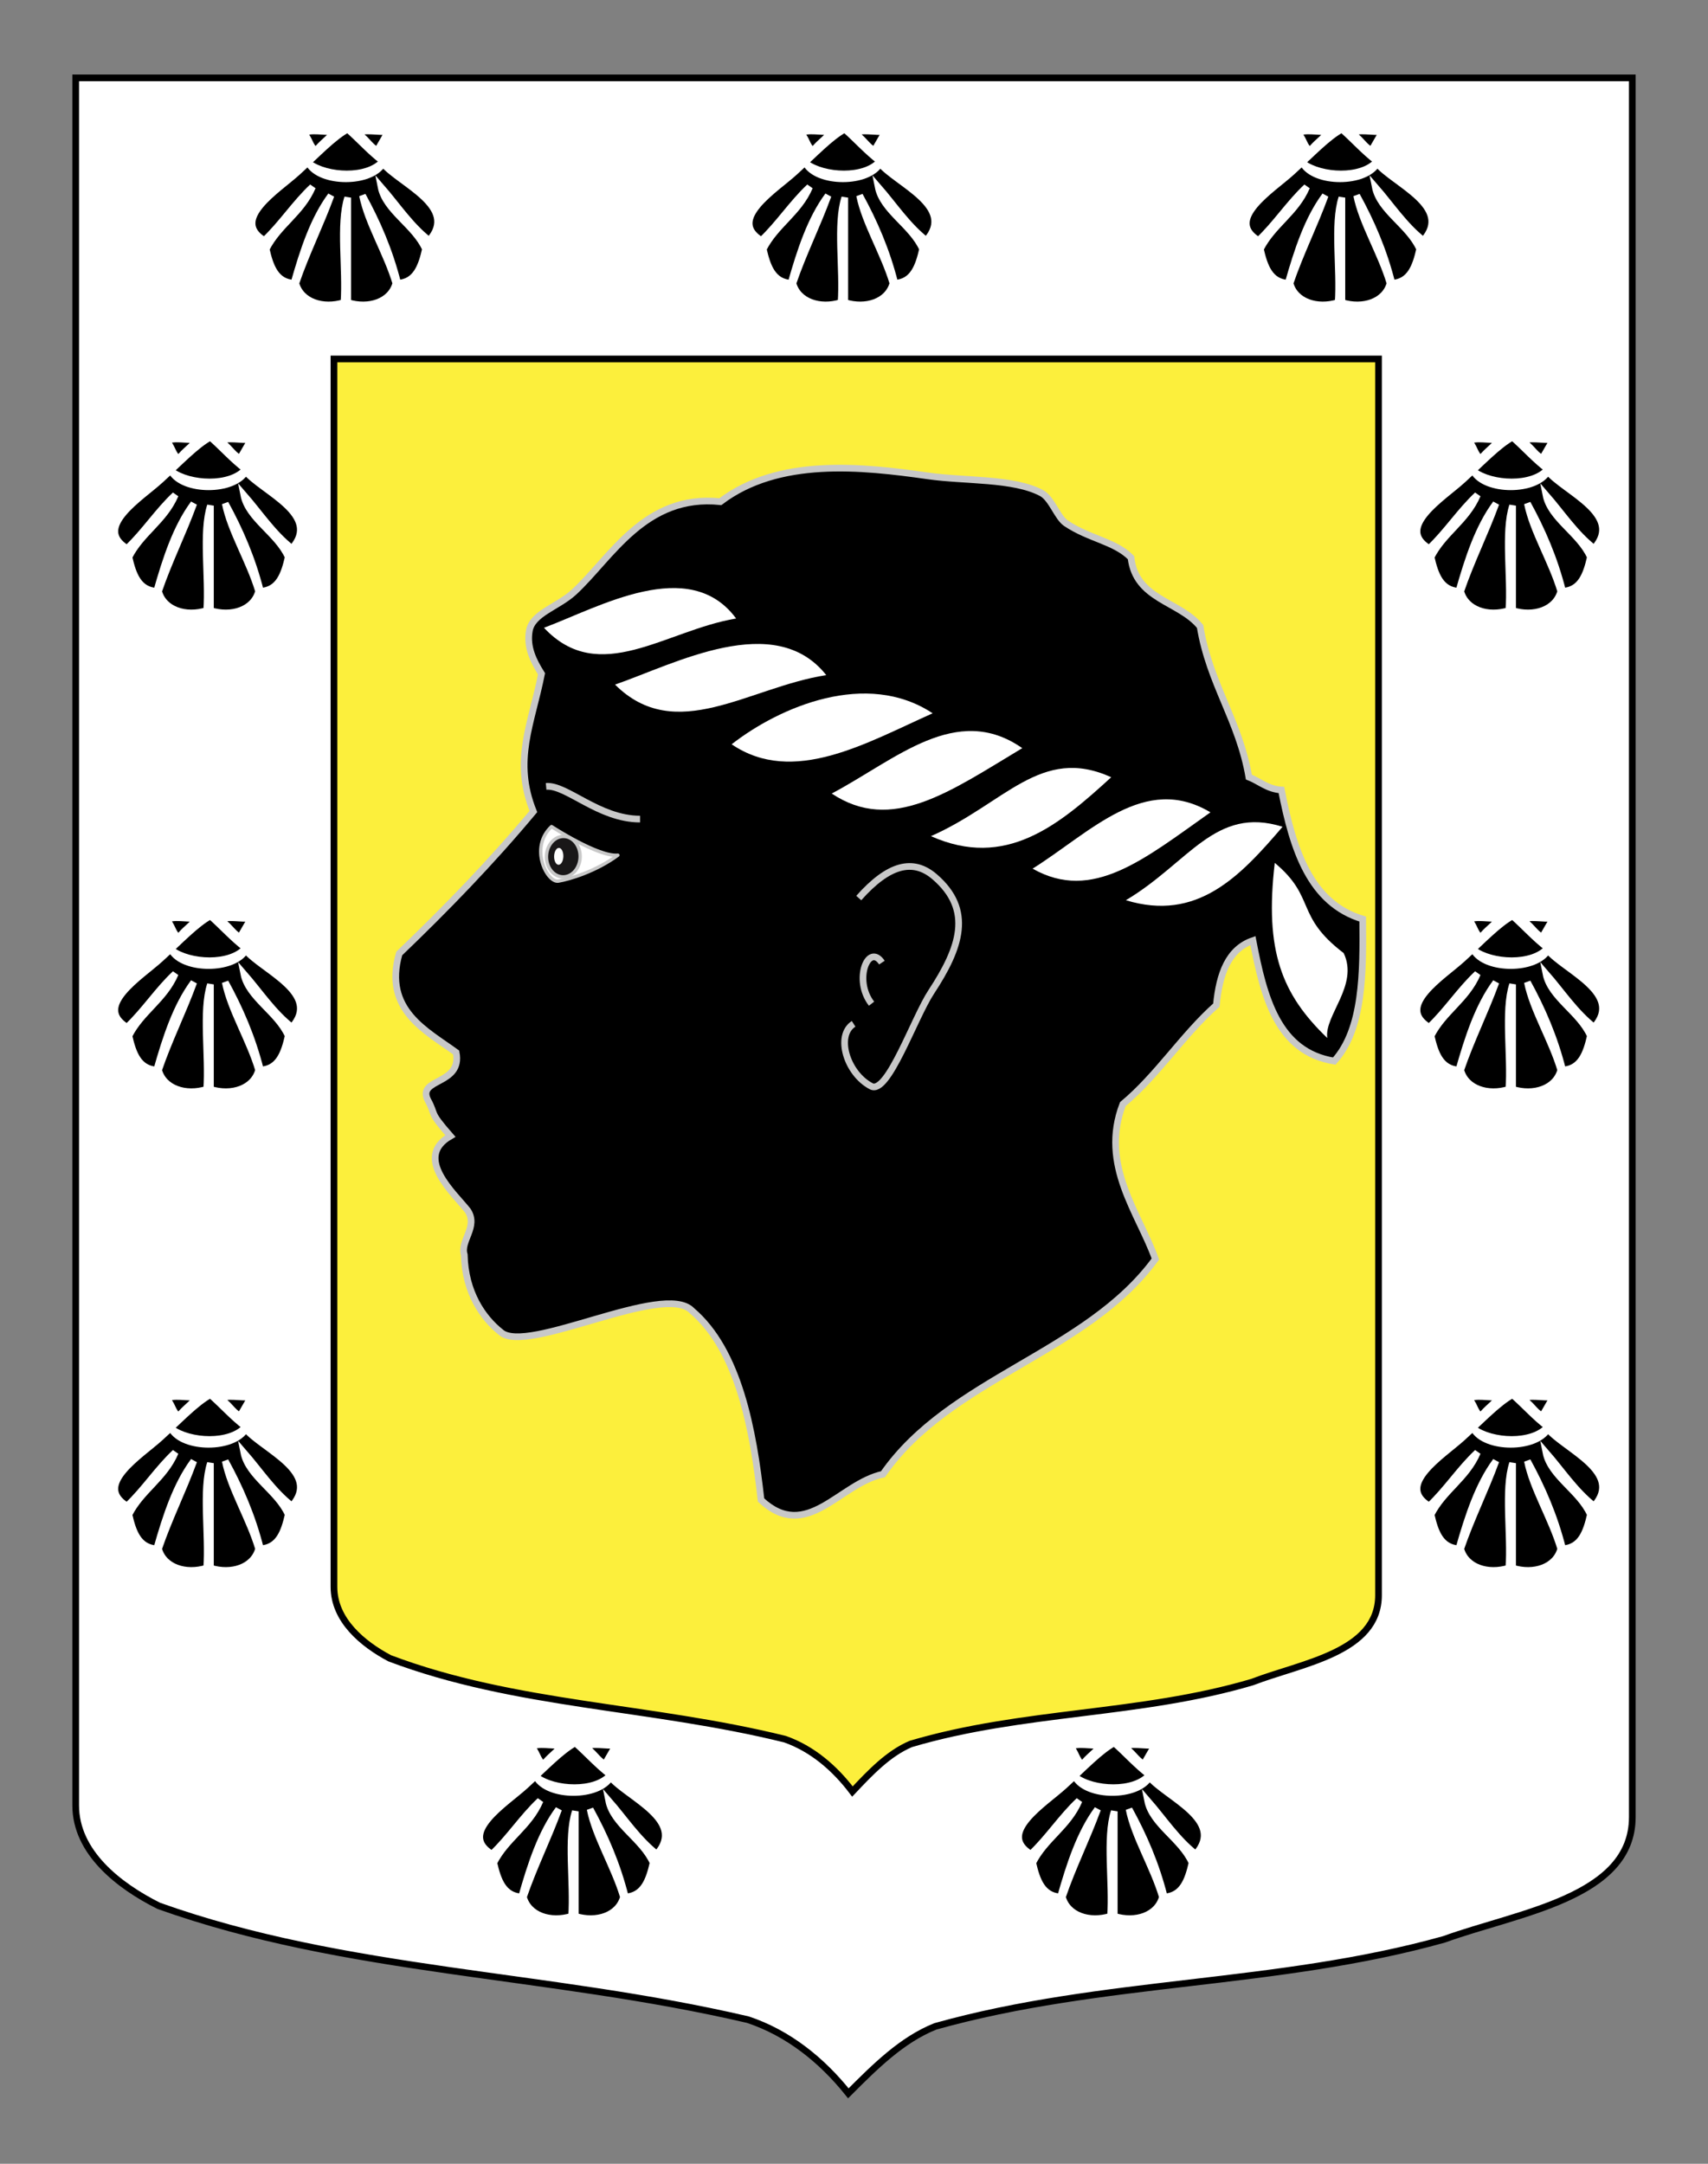 <?xml version="1.0" encoding="utf-8"?>
<!-- Generator: Adobe Illustrator 15.1.0, SVG Export Plug-In . SVG Version: 6.00 Build 0)  -->
<!DOCTYPE svg PUBLIC "-//W3C//DTD SVG 1.1//EN" "http://www.w3.org/Graphics/SVG/1.1/DTD/svg11.dtd">
<svg version="1.1" xmlns="http://www.w3.org/2000/svg" xmlns:xlink="http://www.w3.org/1999/xlink" x="0px" y="0px"
	 width="255.119px" height="323.149px" viewBox="0 0 255.119 323.149" enable-background="new 0 0 255.119 323.149"
	 xml:space="preserve">
<rect x="0" y="0" width="255.119" height="323.149" fill="#808080" stroke="none"/>
<g id="Layer_2">
	<path id="Contour_blason_3_" fill="#FFFFFF" stroke="#000000" d="M11.307,11.63c78,0,154.505,0,232.505,0
		c0,135.583,0,149.083,0,259.75c0,12.043-17.098,14.25-28.1,18.25c-25,7-51,6-76,13c-5,2-9,6-12.999,10c-4-5-9-9-15-11
		c-30-7-60-7-88-17c-6-3-12.406-8-12.406-15C11.307,246.089,11.307,148.005,11.307,11.63z"/>
	<path id="Contour_ecu_interieur" fill="#FCEF3C" stroke="#000000" d="M49.882,53.613c52.342,0,103.681,0,156.022,0
		c0,96.372,0,105.967,0,184.628c0,8.56-11.475,10.127-18.855,12.969c-16.776,4.977-34.225,4.268-51.001,9.242
		c-3.355,1.421-6.039,4.265-8.722,7.106c-2.686-3.553-6.04-6.396-10.067-7.818c-20.13-4.977-40.263-4.977-59.053-12.081
		c-4.024-2.133-8.324-5.687-8.324-10.663C49.882,220.264,49.882,150.549,49.882,53.613z"/>
	<g id="Coquilles">
		<path fill-rule="evenodd" clip-rule="evenodd" stroke="#FFFFFF" d="M131.443,24.083c-1.9-1.429-3.478-3.23-5.26-4.796
			c-2.193,1.207-4.471,3.656-7.474,6.395c-2.971,2.71-10.165,7.092-4.981,10.231c2.592-2.442,4.593-5.565,7.196-7.993
			c-1.639,3.863-5.079,5.644-6.92,9.272c0.597,2.614,1.424,4.962,4.153,5.115c1.385-4.901,2.938-9.606,5.535-13.109
			c-1.643,4.498-3.688,8.529-5.26,13.109c0.746,2.792,4.058,3.864,7.197,2.877c0.362-5.017-0.729-11.712,0.554-15.667
			c0,5.223,0,10.445,0,15.667c3.141,0.986,6.451-0.085,7.197-2.877c-1.35-4.517-4.176-9.03-4.982-13.109
			c2.147,3.914,4.015,8.152,5.26,13.109c2.728-0.153,3.554-2.501,4.15-5.115c-1.6-3.587-5.941-5.711-6.643-9.272
			c2.359,2.711,4.386,5.805,7.197,7.993c4.506-5.06-4.396-8.475-6.92-11.51c-1.727,3.062-9.346,3.062-11.072,0
			C123.058,26.405,129.14,26.72,131.443,24.083z M121.478,22.484c0.812-1.087,1.956-1.79,2.769-2.877
			c-1.481,0.208-3.686-0.42-4.707,0.319C120.459,20.464,120.476,22.042,121.478,22.484z M130.612,22.484
			c0.546-0.969,1.116-1.908,1.661-2.877c-1.48,0.208-3.685-0.42-4.705,0.319C128.828,20.496,129.401,21.859,130.612,22.484z"/>
		<path fill-rule="evenodd" clip-rule="evenodd" stroke="#FFFFFF" d="M205.693,24.083c-1.9-1.429-3.478-3.23-5.26-4.796
			c-2.193,1.207-4.471,3.656-7.474,6.395c-2.971,2.71-10.165,7.092-4.981,10.231c2.592-2.442,4.593-5.565,7.196-7.993
			c-1.639,3.863-5.079,5.644-6.92,9.272c0.597,2.614,1.424,4.962,4.152,5.115c1.385-4.901,2.938-9.606,5.535-13.109
			c-1.643,4.498-3.688,8.529-5.26,13.109c0.746,2.792,4.058,3.864,7.197,2.877c0.362-5.017-0.729-11.712,0.554-15.667
			c0,5.223,0,10.445,0,15.667c3.141,0.986,6.451-0.085,7.197-2.877c-1.35-4.517-4.176-9.03-4.982-13.109
			c2.147,3.914,4.015,8.152,5.26,13.109c2.728-0.153,3.554-2.501,4.15-5.115c-1.6-3.587-5.941-5.711-6.643-9.272
			c2.358,2.711,4.386,5.805,7.197,7.993c4.505-5.06-4.396-8.475-6.92-11.51c-1.727,3.062-9.346,3.062-11.072,0
			C197.308,26.405,203.39,26.72,205.693,24.083z M195.728,22.484c0.812-1.087,1.956-1.79,2.769-2.877
			c-1.481,0.208-3.686-0.42-4.707,0.319C194.709,20.464,194.726,22.042,195.728,22.484z M204.862,22.484
			c0.546-0.969,1.115-1.908,1.661-2.877c-1.48,0.208-3.685-0.42-4.705,0.319C203.078,20.496,203.651,21.859,204.862,22.484z"/>
		<path fill-rule="evenodd" clip-rule="evenodd" stroke="#FFFFFF" d="M57.193,24.083c-1.9-1.429-3.478-3.23-5.26-4.796
			c-2.193,1.207-4.47,3.656-7.474,6.395c-2.97,2.71-10.165,7.092-4.981,10.231c2.591-2.442,4.593-5.565,7.196-7.993
			c-1.638,3.863-5.079,5.644-6.92,9.272c0.597,2.614,1.424,4.962,4.153,5.115c1.384-4.901,2.938-9.606,5.535-13.109
			c-1.642,4.498-3.687,8.529-5.259,13.109c0.746,2.792,4.057,3.864,7.196,2.877c0.363-5.017-0.728-11.712,0.554-15.667
			c0,5.223,0,10.445,0,15.667c3.14,0.986,6.451-0.085,7.198-2.877c-1.351-4.517-4.176-9.03-4.983-13.109
			c2.147,3.914,4.014,8.152,5.259,13.109c2.728-0.153,3.554-2.501,4.151-5.115c-1.6-3.587-5.941-5.711-6.643-9.272
			c2.359,2.711,4.386,5.805,7.197,7.993c4.506-5.06-4.396-8.475-6.919-11.51c-1.727,3.062-9.346,3.062-11.072,0
			C48.808,26.405,54.89,26.72,57.193,24.083z M47.228,22.484c0.812-1.087,1.956-1.79,2.768-2.877
			c-1.481,0.208-3.685-0.42-4.707,0.319C46.209,20.464,46.227,22.042,47.228,22.484z M56.362,22.484
			c0.546-0.969,1.116-1.908,1.661-2.877c-1.48,0.208-3.685-0.42-4.705,0.319C54.578,20.496,55.15,21.859,56.362,22.484z"/>
		<path fill-rule="evenodd" clip-rule="evenodd" stroke="#FFFFFF" d="M91.193,265.083c-1.9-1.429-3.478-3.229-5.26-4.796
			c-2.193,1.207-4.47,3.656-7.474,6.395c-2.97,2.71-10.165,7.093-4.981,10.231c2.591-2.441,4.593-5.564,7.196-7.993
			c-1.638,3.863-5.079,5.643-6.92,9.272c0.597,2.614,1.424,4.962,4.153,5.115c1.384-4.901,2.938-9.606,5.535-13.109
			c-1.642,4.498-3.687,8.53-5.259,13.109c0.746,2.792,4.057,3.864,7.196,2.878c0.363-5.018-0.728-11.713,0.554-15.667
			c0,5.223,0,10.445,0,15.667c3.14,0.986,6.451-0.086,7.198-2.878c-1.351-4.517-4.176-9.03-4.983-13.109
			c2.147,3.914,4.014,8.152,5.259,13.109c2.728-0.153,3.554-2.501,4.151-5.115c-1.6-3.586-5.941-5.712-6.643-9.272
			c2.359,2.711,4.386,5.805,7.197,7.993c4.506-5.06-4.396-8.476-6.919-11.511c-1.727,3.062-9.346,3.062-11.072,0
			C82.808,267.405,88.89,267.721,91.193,265.083z M81.228,263.484c0.812-1.086,1.956-1.791,2.768-2.878
			c-1.481,0.209-3.685-0.42-4.707,0.32C80.209,261.464,80.227,263.042,81.228,263.484z M90.362,263.484
			c0.546-0.969,1.116-1.908,1.661-2.878c-1.48,0.209-3.685-0.42-4.705,0.32C88.578,261.496,89.15,262.86,90.362,263.484z"/>
		<path fill-rule="evenodd" clip-rule="evenodd" stroke="#FFFFFF" d="M171.693,265.083c-1.9-1.429-3.478-3.229-5.26-4.796
			c-2.193,1.207-4.471,3.656-7.474,6.395c-2.971,2.71-10.165,7.093-4.981,10.231c2.592-2.441,4.593-5.564,7.196-7.993
			c-1.639,3.863-5.079,5.643-6.92,9.272c0.597,2.614,1.424,4.962,4.152,5.115c1.385-4.901,2.938-9.606,5.535-13.109
			c-1.643,4.498-3.688,8.53-5.26,13.109c0.746,2.792,4.058,3.864,7.197,2.878c0.362-5.018-0.729-11.713,0.554-15.667
			c0,5.223,0,10.445,0,15.667c3.141,0.986,6.451-0.086,7.197-2.878c-1.35-4.517-4.176-9.03-4.982-13.109
			c2.147,3.914,4.015,8.152,5.26,13.109c2.728-0.153,3.554-2.501,4.15-5.115c-1.6-3.586-5.941-5.712-6.643-9.272
			c2.359,2.711,4.386,5.805,7.197,7.993c4.506-5.06-4.396-8.476-6.92-11.511c-1.727,3.062-9.346,3.062-11.072,0
			C163.308,267.405,169.39,267.721,171.693,265.083z M161.728,263.484c0.812-1.086,1.956-1.791,2.769-2.878
			c-1.481,0.209-3.686-0.42-4.707,0.32C160.709,261.464,160.726,263.042,161.728,263.484z M170.862,263.484
			c0.546-0.969,1.116-1.908,1.661-2.878c-1.48,0.209-3.685-0.42-4.705,0.32C169.078,261.496,169.651,262.86,170.862,263.484z"/>
		<path fill-rule="evenodd" clip-rule="evenodd" stroke="#FFFFFF" d="M36.693,70.083c-1.9-1.429-3.478-3.23-5.26-4.796
			c-2.193,1.207-4.47,3.656-7.474,6.395c-2.97,2.71-10.165,7.092-4.981,10.231c2.591-2.441,4.593-5.564,7.196-7.993
			c-1.638,3.863-5.079,5.644-6.92,9.272c0.597,2.614,1.424,4.962,4.153,5.115c1.384-4.901,2.938-9.606,5.535-13.109
			c-1.642,4.498-3.687,8.529-5.259,13.109c0.746,2.792,4.057,3.863,7.196,2.877c0.363-5.017-0.728-11.712,0.554-15.667
			c0,5.223,0,10.445,0,15.667c3.14,0.986,6.451-0.085,7.198-2.877c-1.351-4.517-4.176-9.03-4.983-13.109
			c2.147,3.914,4.014,8.152,5.259,13.109c2.728-0.153,3.554-2.501,4.151-5.115c-1.6-3.587-5.941-5.711-6.643-9.272
			c2.359,2.711,4.386,5.805,7.197,7.993c4.506-5.06-4.396-8.475-6.919-11.51c-1.727,3.062-9.346,3.062-11.072,0
			C28.308,72.405,34.39,72.72,36.693,70.083z M26.728,68.484c0.812-1.087,1.956-1.79,2.768-2.877
			c-1.481,0.208-3.685-0.42-4.707,0.319C25.709,66.464,25.727,68.042,26.728,68.484z M35.862,68.484
			c0.546-0.969,1.116-1.908,1.661-2.877c-1.48,0.208-3.685-0.42-4.705,0.319C34.078,66.496,34.65,67.859,35.862,68.484z"/>
		<path fill-rule="evenodd" clip-rule="evenodd" stroke="#FFFFFF" d="M36.693,141.583c-1.9-1.429-3.478-3.23-5.26-4.796
			c-2.193,1.207-4.47,3.656-7.474,6.395c-2.97,2.71-10.165,7.092-4.981,10.231c2.591-2.441,4.593-5.564,7.196-7.993
			c-1.638,3.863-5.079,5.644-6.92,9.272c0.597,2.614,1.424,4.962,4.153,5.115c1.384-4.901,2.938-9.606,5.535-13.109
			c-1.642,4.498-3.687,8.529-5.259,13.109c0.746,2.792,4.057,3.863,7.196,2.877c0.363-5.017-0.728-11.712,0.554-15.667
			c0,5.223,0,10.445,0,15.667c3.14,0.986,6.451-0.085,7.198-2.877c-1.351-4.517-4.176-9.03-4.983-13.109
			c2.147,3.914,4.014,8.152,5.259,13.109c2.728-0.153,3.554-2.501,4.151-5.115c-1.6-3.587-5.941-5.711-6.643-9.272
			c2.359,2.711,4.386,5.805,7.197,7.993c4.506-5.06-4.396-8.475-6.919-11.51c-1.727,3.062-9.346,3.062-11.072,0
			C28.308,143.905,34.39,144.22,36.693,141.583z M26.728,139.984c0.812-1.087,1.956-1.79,2.768-2.877
			c-1.481,0.208-3.685-0.42-4.707,0.319C25.709,137.964,25.727,139.542,26.728,139.984z M35.862,139.984
			c0.546-0.969,1.116-1.908,1.661-2.877c-1.48,0.208-3.685-0.42-4.705,0.319C34.078,137.996,34.65,139.359,35.862,139.984z"/>
		<path fill-rule="evenodd" clip-rule="evenodd" stroke="#FFFFFF" d="M36.693,213.083c-1.9-1.43-3.478-3.23-5.26-4.796
			c-2.193,1.207-4.47,3.656-7.474,6.395c-2.97,2.71-10.165,7.093-4.981,10.231c2.591-2.441,4.593-5.564,7.196-7.993
			c-1.638,3.863-5.079,5.644-6.92,9.272c0.597,2.614,1.424,4.963,4.153,5.115c1.384-4.901,2.938-9.606,5.535-13.109
			c-1.642,4.498-3.687,8.529-5.259,13.109c0.746,2.792,4.057,3.863,7.196,2.877c0.363-5.017-0.728-11.712,0.554-15.666
			c0,5.223,0,10.444,0,15.666c3.14,0.986,6.451-0.085,7.198-2.877c-1.351-4.518-4.176-9.03-4.983-13.109
			c2.147,3.914,4.014,8.152,5.259,13.109c2.728-0.152,3.554-2.501,4.151-5.115c-1.6-3.587-5.941-5.711-6.643-9.272
			c2.359,2.712,4.386,5.805,7.197,7.993c4.506-5.061-4.396-8.475-6.919-11.51c-1.727,3.061-9.346,3.061-11.072,0
			C28.308,215.405,34.39,215.72,36.693,213.083z M26.728,211.484c0.812-1.087,1.956-1.79,2.768-2.878
			c-1.481,0.209-3.685-0.42-4.707,0.32C25.709,209.464,25.727,211.042,26.728,211.484z M35.862,211.484
			c0.546-0.969,1.116-1.908,1.661-2.878c-1.48,0.209-3.685-0.42-4.705,0.32C34.078,209.495,34.65,210.859,35.862,211.484z"/>
		<path fill-rule="evenodd" clip-rule="evenodd" stroke="#FFFFFF" d="M231.193,70.083c-1.9-1.429-3.478-3.23-5.26-4.796
			c-2.192,1.207-4.471,3.656-7.474,6.395c-2.971,2.71-10.165,7.092-4.981,10.231c2.591-2.441,4.593-5.564,7.196-7.993
			c-1.639,3.863-5.079,5.644-6.92,9.272c0.597,2.614,1.424,4.962,4.152,5.115c1.385-4.901,2.938-9.606,5.535-13.109
			c-1.643,4.498-3.688,8.529-5.26,13.109c0.746,2.792,4.058,3.863,7.197,2.877c0.362-5.017-0.729-11.712,0.554-15.667
			c0,5.223,0,10.445,0,15.667c3.141,0.986,6.451-0.085,7.197-2.877c-1.35-4.517-4.176-9.03-4.982-13.109
			c2.147,3.914,4.015,8.152,5.26,13.109c2.728-0.153,3.554-2.501,4.15-5.115c-1.6-3.587-5.941-5.711-6.643-9.272
			c2.358,2.711,4.386,5.805,7.197,7.993c4.505-5.06-4.396-8.475-6.92-11.51c-1.727,3.062-9.346,3.062-11.072,0
			C222.807,72.405,228.89,72.72,231.193,70.083z M221.228,68.484c0.812-1.087,1.956-1.79,2.769-2.877
			c-1.481,0.208-3.686-0.42-4.707,0.319C220.209,66.464,220.226,68.042,221.228,68.484z M230.362,68.484
			c0.546-0.969,1.115-1.908,1.661-2.877c-1.48,0.208-3.685-0.42-4.705,0.319C228.578,66.496,229.151,67.859,230.362,68.484z"/>
		<path fill-rule="evenodd" clip-rule="evenodd" stroke="#FFFFFF" d="M231.193,141.583c-1.9-1.429-3.478-3.23-5.26-4.796
			c-2.192,1.207-4.471,3.656-7.474,6.395c-2.971,2.71-10.165,7.092-4.981,10.231c2.591-2.441,4.593-5.564,7.196-7.993
			c-1.639,3.863-5.079,5.644-6.92,9.272c0.597,2.614,1.424,4.962,4.152,5.115c1.385-4.901,2.938-9.606,5.535-13.109
			c-1.643,4.498-3.688,8.529-5.26,13.109c0.746,2.792,4.058,3.863,7.197,2.877c0.362-5.017-0.729-11.712,0.554-15.667
			c0,5.223,0,10.445,0,15.667c3.141,0.986,6.451-0.085,7.197-2.877c-1.35-4.517-4.176-9.03-4.982-13.109
			c2.147,3.914,4.015,8.152,5.26,13.109c2.728-0.153,3.554-2.501,4.15-5.115c-1.6-3.587-5.941-5.711-6.643-9.272
			c2.358,2.711,4.386,5.805,7.197,7.993c4.505-5.06-4.396-8.475-6.92-11.51c-1.727,3.062-9.346,3.062-11.072,0
			C222.807,143.905,228.89,144.22,231.193,141.583z M221.228,139.984c0.812-1.087,1.956-1.79,2.769-2.877
			c-1.481,0.208-3.686-0.42-4.707,0.319C220.209,137.964,220.226,139.542,221.228,139.984z M230.362,139.984
			c0.546-0.969,1.115-1.908,1.661-2.877c-1.48,0.208-3.685-0.42-4.705,0.319C228.578,137.996,229.151,139.359,230.362,139.984z"/>
		<path fill-rule="evenodd" clip-rule="evenodd" stroke="#FFFFFF" d="M231.193,213.083c-1.9-1.43-3.478-3.23-5.26-4.796
			c-2.192,1.207-4.471,3.656-7.474,6.395c-2.971,2.71-10.165,7.093-4.981,10.231c2.591-2.441,4.593-5.564,7.196-7.993
			c-1.639,3.863-5.079,5.644-6.92,9.272c0.597,2.614,1.424,4.963,4.152,5.115c1.385-4.901,2.938-9.606,5.535-13.109
			c-1.643,4.498-3.688,8.529-5.26,13.109c0.746,2.792,4.058,3.863,7.197,2.877c0.362-5.017-0.729-11.712,0.554-15.666
			c0,5.223,0,10.444,0,15.666c3.141,0.986,6.451-0.085,7.197-2.877c-1.35-4.518-4.176-9.03-4.982-13.109
			c2.147,3.914,4.015,8.152,5.26,13.109c2.728-0.152,3.554-2.501,4.15-5.115c-1.6-3.587-5.941-5.711-6.643-9.272
			c2.358,2.712,4.386,5.805,7.197,7.993c4.505-5.061-4.396-8.475-6.92-11.51c-1.727,3.061-9.346,3.061-11.072,0
			C222.807,215.405,228.89,215.72,231.193,213.083z M221.228,211.484c0.812-1.087,1.956-1.79,2.769-2.878
			c-1.481,0.209-3.686-0.42-4.707,0.32C220.209,209.464,220.226,211.042,221.228,211.484z M230.362,211.484
			c0.546-0.969,1.115-1.908,1.661-2.878c-1.48,0.209-3.685-0.42-4.705,0.32C228.578,209.495,229.151,210.859,230.362,211.484z"/>
	</g>
</g>
<g id="Maure">
	<g id="Tete_de_Maure">
		<path id="Contour_tete" fill-rule="evenodd" clip-rule="evenodd" stroke="#C8C8C8" d="M186.542,116.052
			c1.626,0.635,2.756,1.794,4.857,1.929c1.737,8.872,4.263,16.911,12.144,19.279c0.081,7.999,0.088,16.414-4.249,21.209
			c-8.422-1.368-10.511-9.441-12.146-17.995c-3.671,1.255-5.022,4.966-5.463,9.641c-5.063,4.496-8.759,10.439-13.967,14.782
			c-3.517,9.105,2.442,16.342,4.857,23.137c-10.324,14.138-30.641,17.695-40.684,32.134c-6.554,1.398-11.384,10.213-18.216,3.855
			c-1.162-10.458-3.326-22.319-10.324-28.277c-4.157-4.366-24.688,6.671-28.539,3.214c-2.676-2.121-5.333-5.923-5.465-11.569
			c-0.652-2.064,2.096-4.158,0.535-6.573c-2-2.568-8.188-7.951-2.611-11.155c-3.323-3.797-2.043-2.94-3.389-5.408
			c-1.596-3.255,5.203-2.206,4.252-7.069c-4.397-3.233-10.922-6.318-8.503-14.782c7.013-6.719,13.778-13.695,20.039-21.208
			c-3.072-7.625-0.263-13.079,1.214-20.565c-1.212-1.938-2.249-3.981-1.821-6.428c0.457-2.618,4.272-3.562,6.68-5.783
			c5.552-5.128,10.553-14.66,21.859-13.497c8.679-6.595,21.062-5.27,30.97-3.856c5.613,0.801,12.817,0.335,17.002,2.571
			c1.519,0.812,2.354,3.63,3.643,4.498c3.477,2.343,7.281,2.689,9.716,5.143c0.725,6.301,7.24,6.475,10.323,10.282
			C180.664,102.136,185.07,107.54,186.542,116.052z"/>
		<g id="Bandeau">
			<path fill-rule="evenodd" clip-rule="evenodd" fill="#FFFFFF" d="M190.409,128.869c6.217,5.183,2.966,7.892,10.288,13.468
				c2.313,4.789-2.948,9.363-2.441,12.689C191.457,148.508,188.866,142.017,190.409,128.869z"/>
			<path fill-rule="evenodd" clip-rule="evenodd" fill="#FFFFFF" d="M123.417,100.827c-11.575,1.792-22.468,10.455-31.549,1.417
				C100.838,99.125,115.732,91.111,123.417,100.827z"/>
			<path fill-rule="evenodd" clip-rule="evenodd" fill="#FFFFFF" d="M152.693,111.733c-10.895,6.543-19.497,12.751-28.46,6.78
				C133.789,113.448,142.867,104.866,152.693,111.733z"/>
			<path fill-rule="evenodd" clip-rule="evenodd" fill="#FFFFFF" d="M109.953,92.372c-10.529,1.749-20.439,10.21-28.7,1.384
				C89.413,90.71,102.961,82.885,109.953,92.372z"/>
			<path fill-rule="evenodd" clip-rule="evenodd" fill="#FFFFFF" d="M180.8,121.319c-9.892,6.982-17.631,13.489-26.562,8.41
				C162.959,124.248,170.983,115.445,180.8,121.319z"/>
			<path fill-rule="evenodd" clip-rule="evenodd" fill="#FFFFFF" d="M139.306,106.528c-9.851,4.39-20.815,10.886-30.023,4.628
				C116.474,105.547,129.456,100.001,139.306,106.528z"/>
			<path fill-rule="evenodd" clip-rule="evenodd" fill="#FFFFFF" d="M165.981,116.076c-7.938,7.271-15.79,13.751-26.929,8.802
				C150.056,120.032,155.454,111.294,165.981,116.076z"/>
			<path fill-rule="evenodd" clip-rule="evenodd" fill="#FFFFFF" d="M191.571,123.475c-6.377,7.469-12.763,14.211-23.4,10.97
				C177.595,128.83,181.507,120.316,191.571,123.475z"/>
		</g>
		<g id="Oeil">
			<path id="Contour" fill="#FFFFFF" stroke="#C8C8C8" stroke-width="0.5" stroke-linecap="round" stroke-linejoin="round" d="
				M82.379,123.447c0,0,7.026,4.576,9.912,4.272c-3.271,2.416-7.229,3.595-8.89,3.874C81.741,131.871,78.99,126.615,82.379,123.447z
				"/>
			
				<ellipse id="Cristallin" transform="matrix(1 0.026 -0.026 1 3.381 -2.159)" fill="#191718" stroke="#C8C8C8" stroke-width="0.5" stroke-linecap="round" stroke-linejoin="round" cx="84.085" cy="127.91" rx="2.516" ry="3.019"/>
			
				<ellipse id="Pupille" transform="matrix(1 0.026 -0.026 1 3.383 -2.144)" fill="#FFFFFF" cx="83.398" cy="127.867" rx="0.689" ry="1.26"/>
			<path id="Sourcil" fill="none" stroke="#C8C8C8" stroke-miterlimit="10" d="M81.57,117.442c3.036-0.269,7.858,4.885,14.033,4.885
				"/>
		</g>
		<g id="Oreille">
			<path fill="none" stroke="#C8C8C8" d="M128.269,134.12c4.477-5.046,8.127-5.938,11.326-3.186c5.78,4.973,3.837,10.61-0.5,17.207
				c-2.569,3.912-6.486,15.378-8.964,14.086c-3.634-1.896-5.375-7.565-2.63-9.324"/>
			<path fill="none" stroke="#C8C8C8" d="M131.728,143.762c-1.999-2.998-4.329,2.55-1.548,6.135"/>
		</g>
	</g>
</g>
</svg>
